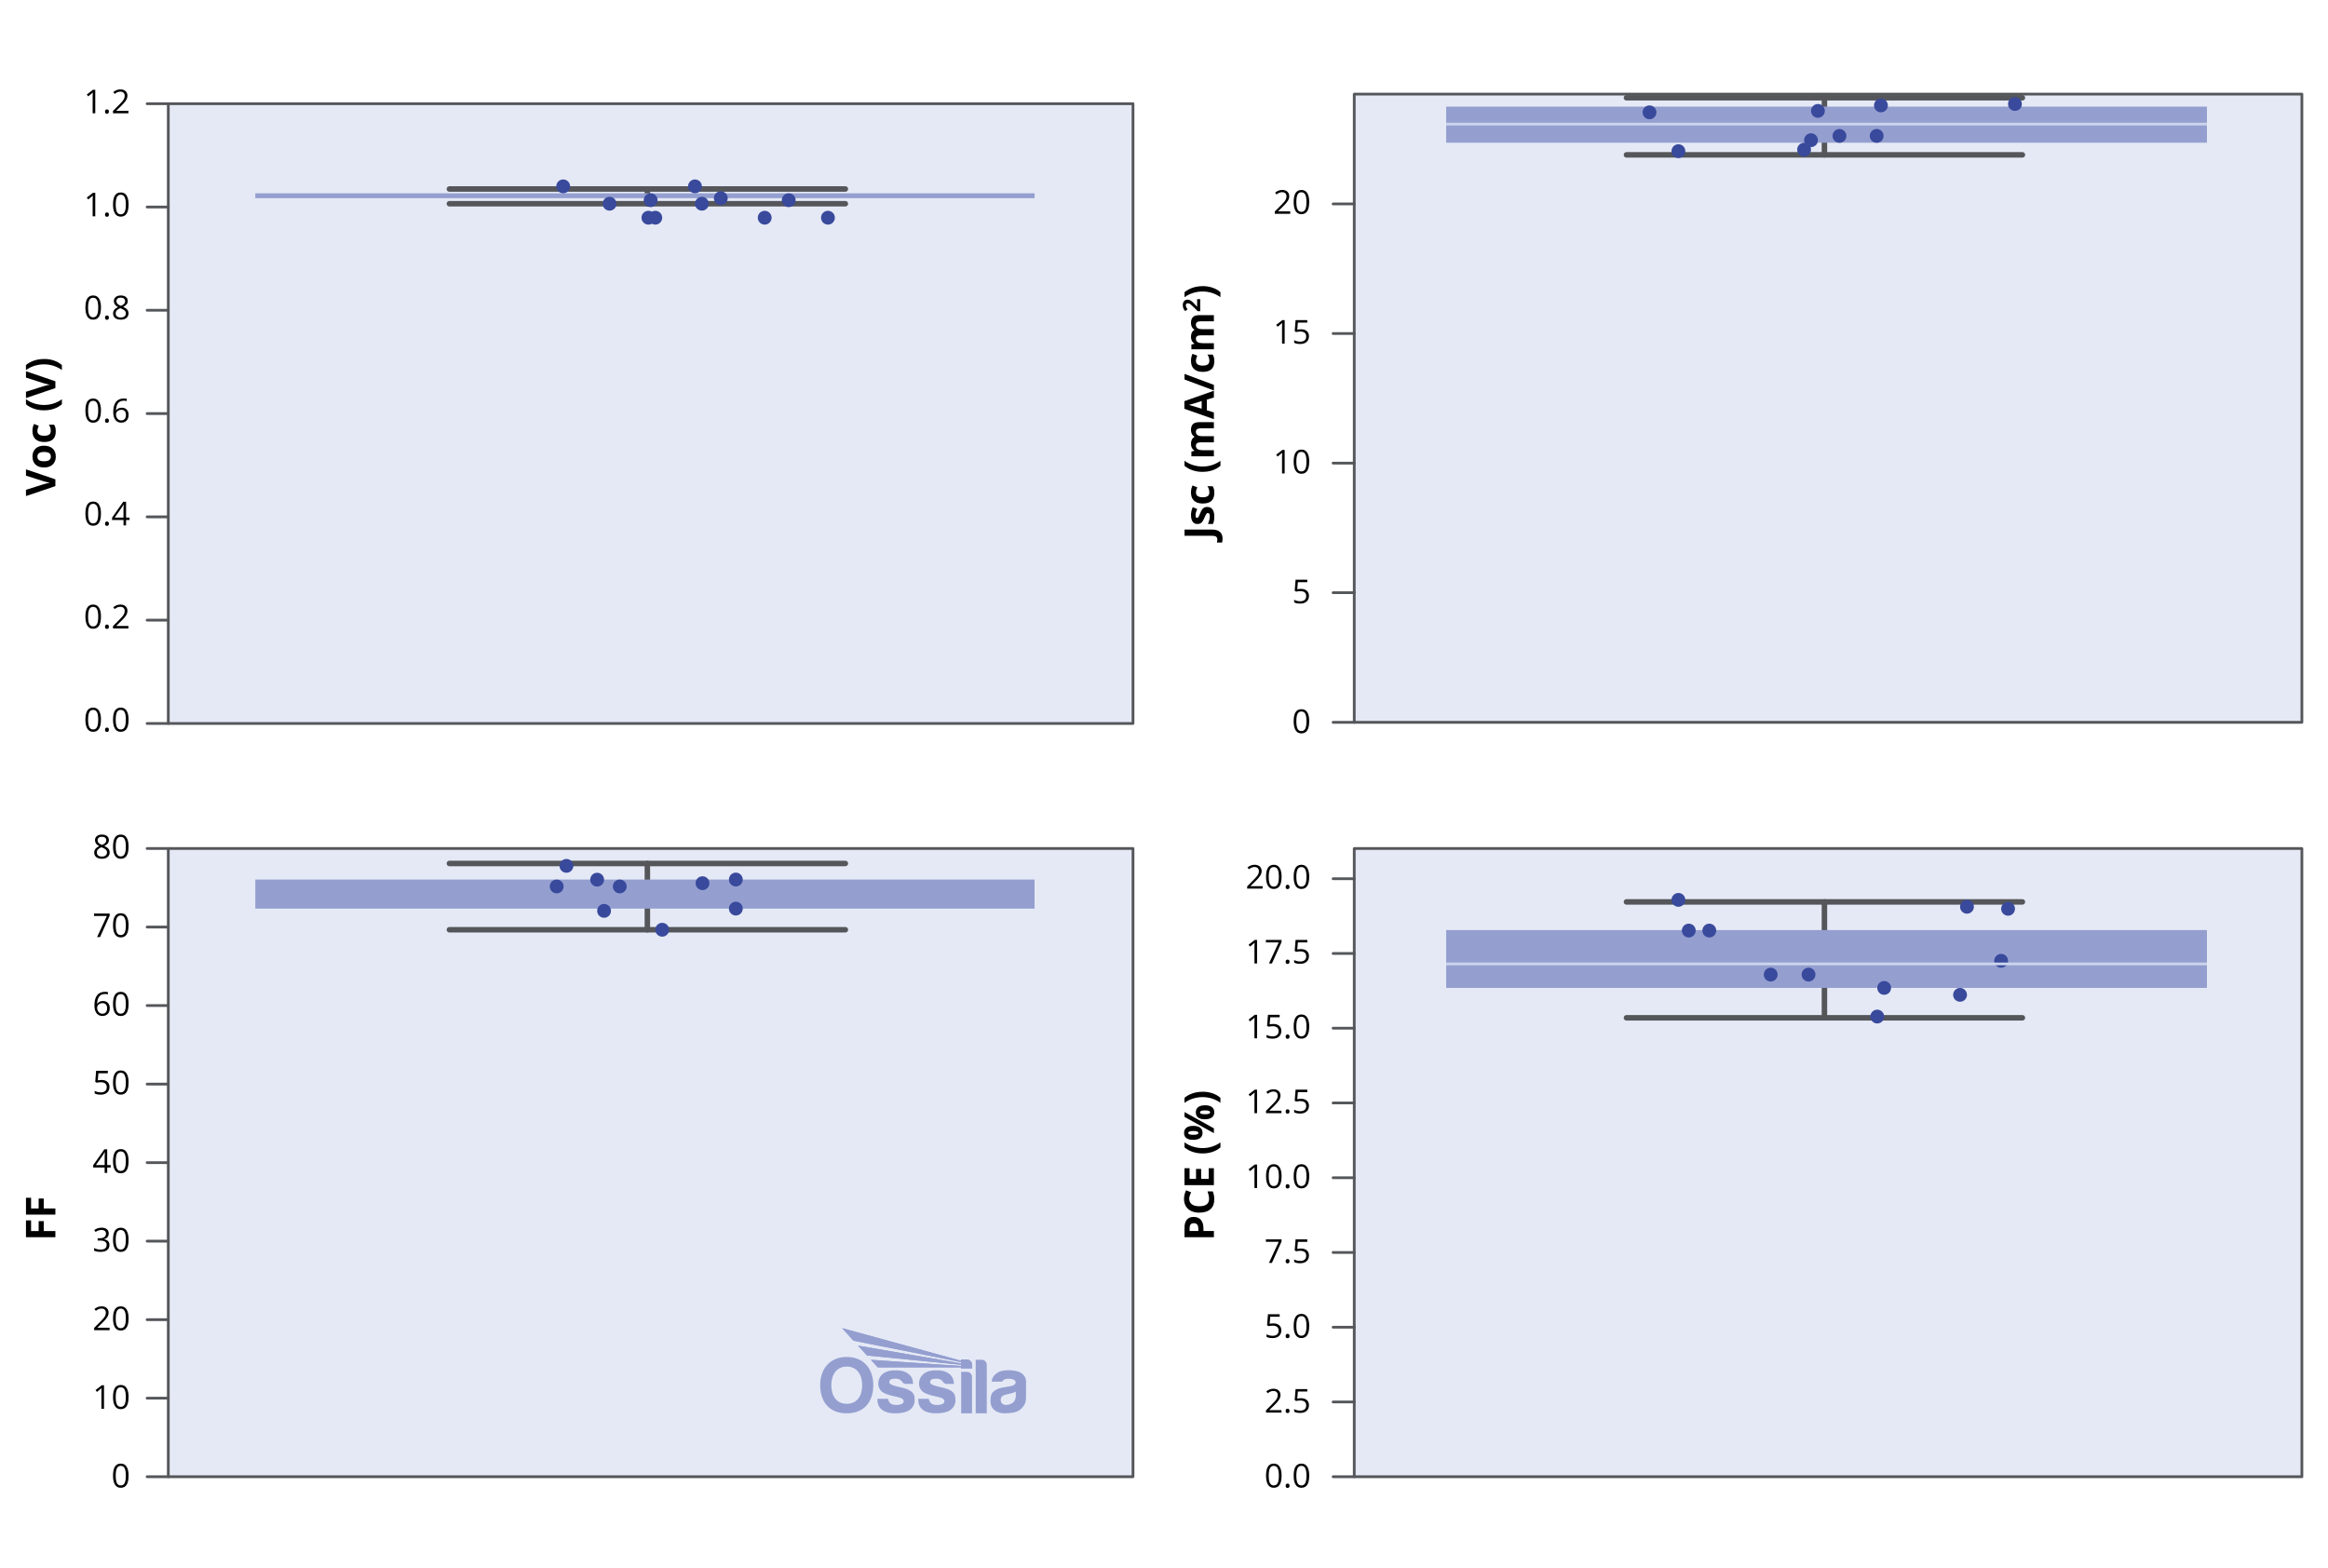 <svg viewBox="0 0 848 571.22" xmlns:xlink="http://www.w3.org/1999/xlink" height="571.22" width="848" xmlns="http://www.w3.org/2000/svg">
  <defs>
    <style>
      .cls-1 {
        fill: #ccd4ec;
        opacity: .5;
      }

      .cls-2 {
        fill: #39499c;
      }

      .cls-3, .cls-4, .cls-5, .cls-6 {
        fill: none;
      }

      .cls-7 {
        clip-path: url(#clippath-1);
      }

      .cls-4 {
        stroke-width: 2px;
      }

      .cls-4, .cls-5 {
        stroke: #54565a;
        stroke-linecap: round;
        stroke-linejoin: round;
      }

      .cls-8 {
        fill: #949fd0;
      }

      .cls-9 {
        clip-path: url(#clippath-3);
      }

      .cls-10 {
        clip-path: url(#clippath-2);
      }

      .cls-6 {
        stroke: #ccd4ec;
        stroke-miterlimit: 10;
      }

      .cls-11 {
        clip-path: url(#clippath);
      }
    </style>
    <clipPath id="clippath">
      <rect height="31.07" width="75" y="483.81" x="298.76" class="cls-3"></rect>
    </clipPath>
    <clipPath id="clippath-1">
      <rect height="31.07" width="75" y="483.81" x="298.76" class="cls-3"></rect>
    </clipPath>
    <clipPath id="clippath-2">
      <path d="M306.73,483.81l4.15,4.59,39.2,7.81v.45l-37.54-6.46,3.27,3.6,34.27,3.38v.44c-10.98-.76-21.86-1.49-32.84-2.25l2.51,2.76c10.14,0,20.19,0,30.33,0v.38h4.03v-1.34c0-1.04-.84-1.89-1.85-1.89h-2.18v.42l-43.34-11.88Z" class="cls-3"></path>
    </clipPath>
    <clipPath id="clippath-3">
      <rect height="31.07" width="75" y="483.81" x="298.76" class="cls-3"></rect>
    </clipPath>
  </defs>
  <g data-name="Layer 2" id="Layer_2">
    <rect height="225.78" width="351.41" y="37.78" x="61.3" class="cls-1"></rect>
    <rect height="228.85" width="351.41" y="309.11" x="61.3" class="cls-1"></rect>
    <rect height="228.85" width="345.19" y="309.11" x="493.3" class="cls-1"></rect>
    <rect height="228.85" width="345.19" y="34.29" x="493.3" class="cls-1"></rect>
    <g>
      <path d="M34.7,41.26h-.95v-6.11c0-.51.02-.99.05-1.44-.08.08-.17.17-.28.26s-.57.47-1.39,1.14l-.52-.67,2.27-1.75h.82v8.57Z"></path>
      <path d="M38.26,40.64c0-.26.06-.46.18-.59s.29-.2.51-.2.4.07.53.2.19.33.19.59-.06.45-.19.59-.3.21-.53.21c-.2,0-.36-.06-.5-.18s-.2-.33-.2-.61Z"></path>
      <path d="M46.78,41.26h-5.63v-.84l2.26-2.27c.69-.7,1.14-1.19,1.36-1.49s.38-.59.49-.87.16-.58.16-.91c0-.46-.14-.82-.42-1.09s-.66-.4-1.15-.4c-.36,0-.69.06-1.01.18s-.67.33-1.06.64l-.52-.66c.79-.66,1.65-.98,2.58-.98.8,0,1.44.21,1.89.62s.69.97.69,1.66c0,.54-.15,1.08-.46,1.61s-.88,1.2-1.71,2.02l-1.88,1.83v.05h4.41v.9Z"></path>
    </g>
    <g>
      <path d="M34.7,78.8h-.95v-6.11c0-.51.02-.99.05-1.44-.08.08-.17.17-.28.26s-.57.47-1.39,1.14l-.52-.67,2.27-1.75h.82v8.57Z"></path>
      <path d="M38.26,78.18c0-.26.06-.46.18-.59s.29-.2.51-.2.4.07.53.2.19.33.19.59-.06.45-.19.59-.3.21-.53.21c-.2,0-.36-.06-.5-.18s-.2-.33-.2-.61Z"></path>
      <path d="M46.83,74.5c0,1.48-.23,2.59-.7,3.32s-1.18,1.1-2.14,1.1-1.62-.37-2.1-1.12-.72-1.84-.72-3.29.23-2.6.7-3.32,1.17-1.08,2.13-1.08,1.64.38,2.12,1.13.72,1.85.72,3.28ZM42.15,74.5c0,1.25.15,2.15.44,2.72s.76.85,1.4.85,1.12-.29,1.41-.86.44-1.48.44-2.71-.15-2.13-.44-2.7-.76-.86-1.41-.86-1.11.28-1.4.85-.44,1.47-.44,2.72Z"></path>
    </g>
    <g>
      <path d="M36.77,112.03c0,1.48-.23,2.59-.7,3.32s-1.18,1.1-2.14,1.1-1.62-.37-2.1-1.12-.72-1.84-.72-3.29.23-2.6.7-3.32,1.17-1.08,2.13-1.08,1.64.38,2.12,1.13.72,1.85.72,3.28ZM32.09,112.03c0,1.25.15,2.15.44,2.72s.76.85,1.4.85,1.12-.29,1.41-.86.44-1.48.44-2.71-.15-2.13-.44-2.7-.76-.86-1.41-.86-1.11.28-1.4.85-.44,1.47-.44,2.72Z"></path>
      <path d="M38.26,115.71c0-.26.06-.46.18-.59s.29-.2.51-.2.4.07.53.2.19.33.19.59-.06.45-.19.59-.3.21-.53.21c-.2,0-.36-.06-.5-.18s-.2-.33-.2-.61Z"></path>
      <path d="M43.99,107.64c.78,0,1.4.18,1.86.54s.69.87.69,1.51c0,.42-.13.81-.39,1.15s-.68.66-1.25.95c.7.33,1.19.68,1.48,1.05s.44.79.44,1.27c0,.71-.25,1.28-.74,1.7s-1.18.64-2.04.64c-.91,0-1.62-.2-2.11-.6s-.74-.97-.74-1.7c0-.98.6-1.74,1.79-2.29-.54-.3-.93-.63-1.16-.99s-.35-.75-.35-1.19c0-.62.23-1.12.69-1.49s1.07-.55,1.84-.55ZM42.14,114.17c0,.47.16.83.49,1.1s.78.39,1.37.39,1.04-.14,1.36-.41.49-.65.49-1.12c0-.38-.15-.72-.46-1.01s-.84-.58-1.59-.86c-.58.25-1,.53-1.27.83s-.39.67-.39,1.09ZM43.98,108.43c-.49,0-.87.12-1.15.35s-.42.55-.42.94c0,.36.12.67.35.93s.66.52,1.28.77c.56-.23.95-.49,1.19-.76s.35-.58.35-.94c0-.39-.14-.71-.42-.94s-.67-.35-1.17-.35Z"></path>
    </g>
    <g>
      <path d="M36.77,149.57c0,1.48-.23,2.59-.7,3.32s-1.18,1.1-2.14,1.1-1.62-.37-2.1-1.12-.72-1.84-.72-3.29.23-2.6.7-3.32,1.17-1.08,2.13-1.08,1.64.38,2.12,1.13.72,1.85.72,3.28ZM32.09,149.57c0,1.25.15,2.15.44,2.72s.76.85,1.4.85,1.12-.29,1.41-.86.44-1.48.44-2.71-.15-2.13-.44-2.7-.76-.86-1.41-.86-1.11.28-1.4.85-.44,1.47-.44,2.72Z"></path>
      <path d="M38.26,153.24c0-.26.06-.46.18-.59s.29-.2.51-.2.4.07.53.2.19.33.19.59-.06.45-.19.59-.3.21-.53.21c-.2,0-.36-.06-.5-.18s-.2-.33-.2-.61Z"></path>
      <path d="M41.25,150.2c0-1.68.33-2.94.98-3.78s1.62-1.25,2.9-1.25c.44,0,.79.04,1.04.11v.84c-.3-.1-.64-.15-1.03-.15-.92,0-1.62.29-2.1.86s-.75,1.47-.8,2.7h.07c.43-.67,1.11-1.01,2.04-1.01.77,0,1.38.23,1.82.7s.67,1.1.67,1.89c0,.89-.24,1.59-.73,2.1s-1.14.76-1.97.76c-.89,0-1.59-.33-2.11-1s-.78-1.59-.78-2.78ZM44.13,153.15c.55,0,.99-.17,1.29-.52s.46-.85.46-1.51c0-.57-.14-1.01-.43-1.34s-.71-.49-1.28-.49c-.35,0-.67.07-.97.22s-.53.34-.7.6-.26.52-.26.79c0,.4.08.78.23,1.12s.38.62.67.83.61.3.98.3Z"></path>
    </g>
    <g>
      <path d="M36.77,187.1c0,1.48-.23,2.59-.7,3.32s-1.18,1.1-2.14,1.1-1.62-.37-2.1-1.12-.72-1.84-.72-3.29.23-2.6.7-3.32,1.17-1.08,2.13-1.08,1.64.38,2.12,1.13.72,1.85.72,3.28ZM32.09,187.1c0,1.25.15,2.15.44,2.72s.76.85,1.4.85,1.12-.29,1.41-.86.44-1.48.44-2.71-.15-2.13-.44-2.7-.76-.86-1.41-.86-1.11.28-1.4.85-.44,1.47-.44,2.72Z"></path>
      <path d="M38.26,190.77c0-.26.06-.46.18-.59s.29-.2.51-.2.4.07.53.2.19.33.19.59-.06.45-.19.59-.3.21-.53.21c-.2,0-.36-.06-.5-.18s-.2-.33-.2-.61Z"></path>
      <path d="M47.19,189.43h-1.27v1.97h-.93v-1.97h-4.17v-.85l4.07-5.79h1.03v5.76h1.27v.88ZM44.98,188.54v-2.85c0-.56.02-1.19.06-1.89h-.05c-.19.38-.36.69-.53.93l-2.68,3.81h3.19Z"></path>
    </g>
    <g>
      <path d="M36.77,224.63c0,1.48-.23,2.59-.7,3.32s-1.18,1.1-2.14,1.1-1.62-.37-2.1-1.12-.72-1.84-.72-3.29.23-2.6.7-3.32,1.17-1.08,2.13-1.08,1.64.38,2.12,1.13.72,1.85.72,3.28ZM32.09,224.63c0,1.25.15,2.15.44,2.72s.76.85,1.4.85,1.12-.29,1.41-.86.44-1.48.44-2.71-.15-2.13-.44-2.7-.76-.86-1.41-.86-1.11.28-1.4.85-.44,1.47-.44,2.72Z"></path>
      <path d="M38.26,228.31c0-.26.06-.46.18-.59s.29-.2.51-.2.4.07.53.2.19.33.19.59-.06.45-.19.59-.3.21-.53.21c-.2,0-.36-.06-.5-.18s-.2-.33-.2-.61Z"></path>
      <path d="M46.78,228.93h-5.63v-.84l2.26-2.27c.69-.7,1.14-1.19,1.36-1.49s.38-.59.49-.87.16-.58.16-.91c0-.46-.14-.82-.42-1.09s-.66-.4-1.15-.4c-.36,0-.69.06-1.01.18s-.67.33-1.06.64l-.52-.66c.79-.66,1.65-.98,2.58-.98.8,0,1.44.21,1.89.62s.69.97.69,1.66c0,.54-.15,1.08-.46,1.61s-.88,1.2-1.71,2.02l-1.88,1.83v.05h4.41v.9Z"></path>
    </g>
    <g>
      <path d="M36.77,262.17c0,1.48-.23,2.59-.7,3.32s-1.18,1.1-2.14,1.1-1.62-.37-2.1-1.12-.72-1.84-.72-3.29.23-2.6.7-3.32,1.17-1.08,2.13-1.08,1.64.38,2.12,1.13.72,1.85.72,3.28ZM32.09,262.17c0,1.25.15,2.15.44,2.72s.76.85,1.4.85,1.12-.29,1.41-.86.44-1.48.44-2.71-.15-2.13-.44-2.7-.76-.86-1.41-.86-1.11.28-1.4.85-.44,1.47-.44,2.72Z"></path>
      <path d="M38.26,265.84c0-.26.06-.46.18-.59s.29-.2.51-.2.4.07.53.2.19.33.19.59-.06.45-.19.59-.3.21-.53.21c-.2,0-.36-.06-.5-.18s-.2-.33-.2-.61Z"></path>
      <path d="M46.83,262.17c0,1.48-.23,2.59-.7,3.32s-1.18,1.1-2.14,1.1-1.62-.37-2.1-1.12-.72-1.84-.72-3.29.23-2.6.7-3.32,1.17-1.08,2.13-1.08,1.64.38,2.12,1.13.72,1.85.72,3.28ZM42.15,262.17c0,1.25.15,2.15.44,2.72s.76.85,1.4.85,1.12-.29,1.41-.86.44-1.48.44-2.71-.15-2.13-.44-2.7-.76-.86-1.41-.86-1.11.28-1.4.85-.44,1.47-.44,2.72Z"></path>
    </g>
    <rect height="225.78" width="351.41" y="37.78" x="61.3" class="cls-5"></rect>
    <line y2="225.92" x2="53.59" y1="225.92" x1="61.3" class="cls-5"></line>
    <line y2="37.78" x2="53.59" y1="37.78" x1="61.3" class="cls-5"></line>
    <line y2="150.66" x2="53.59" y1="150.66" x1="61.3" class="cls-5"></line>
    <line y2="113.03" x2="53.59" y1="113.03" x1="61.3" class="cls-5"></line>
    <line y2="75.41" x2="53.59" y1="75.41" x1="61.3" class="cls-5"></line>
    <line y2="263.55" x2="53.59" y1="263.55" x1="61.3" class="cls-5"></line>
    <line y2="188.29" x2="53.59" y1="188.29" x1="61.3" class="cls-5"></line>
    <g>
      <path d="M9.46,173.27v-2.29l10.71,3.64v2.47l-10.71,3.63v-2.29l6.37-2.01c.38-.11.81-.23,1.31-.35.5-.12.85-.19,1.04-.22-.45-.05-1.24-.24-2.36-.55l-6.37-2.03Z"></path>
      <path d="M16.06,162.37c1.33,0,2.38.35,3.13,1.05s1.13,1.68,1.13,2.94c0,.79-.17,1.48-.52,2.08-.34.6-.84,1.06-1.48,1.38s-1.4.48-2.26.48c-1.34,0-2.38-.35-3.12-1.05-.74-.7-1.11-1.68-1.11-2.95,0-.79.17-1.48.51-2.08.34-.6.83-1.06,1.47-1.38s1.39-.48,2.25-.48ZM16.06,168.03c.81,0,1.42-.13,1.84-.4s.62-.7.62-1.3-.21-1.02-.62-1.29c-.41-.26-1.03-.39-1.84-.39s-1.42.13-1.82.4-.61.7-.61,1.3.2,1.03.6,1.29c.4.26,1.01.4,1.83.4Z"></path>
      <path d="M20.31,157.2c0,2.55-1.4,3.82-4.2,3.82-1.39,0-2.45-.35-3.19-1.04-.73-.69-1.1-1.69-1.1-2.98,0-.95.19-1.8.56-2.55l1.73.66c-.14.35-.26.68-.35.98-.09.3-.14.61-.14.91,0,1.16.83,1.74,2.48,1.74s2.4-.58,2.4-1.74c0-.43-.06-.83-.17-1.19-.11-.37-.29-.73-.54-1.1h1.91c.23.36.39.73.48,1.09.09.37.13.83.13,1.4Z"></path>
      <path d="M16.06,149.48c-1.29,0-2.5-.19-3.63-.57-1.13-.38-2.12-.92-2.97-1.64v-1.83c.94.69,1.98,1.21,3.11,1.56s2.29.53,3.48.53,2.35-.18,3.47-.54c1.12-.36,2.12-.87,3.03-1.54v1.82c-.83.72-1.8,1.26-2.91,1.64s-2.3.56-3.57.56Z"></path>
      <path d="M9.46,137.54v-2.29l10.71,3.64v2.48l-10.71,3.63v-2.29l6.37-2.01c.38-.11.81-.23,1.31-.35.5-.12.85-.2,1.04-.22-.45-.05-1.24-.24-2.36-.55l-6.37-2.03Z"></path>
      <path d="M16.06,130.77c1.28,0,2.48.19,3.59.57,1.11.38,2.07.92,2.89,1.64v1.82c-.9-.66-1.91-1.17-3.02-1.53-1.12-.36-2.27-.54-3.48-.54s-2.35.18-3.48.53-2.16.87-3.11,1.56v-1.83c.85-.72,1.85-1.26,2.98-1.64,1.13-.38,2.34-.56,3.62-.56Z"></path>
    </g>
    <g>
      <path d="M37.12,304.03c.78,0,1.4.18,1.86.54s.69.87.69,1.51c0,.42-.13.81-.39,1.15s-.68.66-1.25.95c.7.33,1.19.68,1.48,1.05s.44.79.44,1.27c0,.71-.25,1.28-.74,1.7s-1.18.64-2.04.64c-.91,0-1.62-.2-2.11-.6s-.74-.97-.74-1.7c0-.98.6-1.74,1.79-2.29-.54-.3-.93-.63-1.16-.99s-.35-.75-.35-1.19c0-.62.23-1.12.69-1.49s1.07-.55,1.84-.55ZM35.27,310.55c0,.47.16.83.49,1.1s.78.39,1.37.39,1.04-.14,1.36-.41.49-.65.49-1.12c0-.38-.15-.72-.46-1.01s-.84-.58-1.59-.86c-.58.25-1,.53-1.27.83s-.39.67-.39,1.09ZM37.11,304.82c-.49,0-.87.12-1.15.35s-.42.55-.42.94c0,.36.12.67.35.93s.66.52,1.28.77c.56-.23.95-.49,1.19-.76s.35-.58.35-.94c0-.39-.14-.71-.42-.94s-.67-.35-1.17-.35Z"></path>
      <path d="M46.83,308.42c0,1.48-.23,2.59-.7,3.32s-1.18,1.1-2.14,1.1-1.62-.37-2.1-1.12-.72-1.84-.72-3.29.23-2.6.7-3.32,1.17-1.08,2.13-1.08,1.64.38,2.12,1.13.72,1.85.72,3.28ZM42.15,308.42c0,1.25.15,2.15.44,2.72s.76.85,1.4.85,1.12-.29,1.41-.86.44-1.48.44-2.71-.15-2.13-.44-2.7-.76-.86-1.41-.86-1.11.28-1.4.85-.44,1.47-.44,2.72Z"></path>
    </g>
    <g>
      <path d="M35.37,341.36l3.55-7.67h-4.67v-.9h5.7v.78l-3.5,7.79h-1.08Z"></path>
      <path d="M46.83,337.07c0,1.48-.23,2.59-.7,3.32s-1.18,1.1-2.14,1.1-1.62-.37-2.1-1.12-.72-1.84-.72-3.29.23-2.6.7-3.32,1.17-1.08,2.13-1.08,1.64.38,2.12,1.13.72,1.85.72,3.28ZM42.15,337.07c0,1.25.15,2.15.44,2.72s.76.85,1.4.85,1.12-.29,1.41-.86.44-1.48.44-2.71-.15-2.13-.44-2.7-.76-.86-1.41-.86-1.11.28-1.4.85-.44,1.47-.44,2.72Z"></path>
    </g>
    <g>
      <path d="M34.39,366.34c0-1.68.33-2.94.98-3.78s1.62-1.25,2.9-1.25c.44,0,.79.04,1.04.11v.84c-.3-.1-.64-.15-1.03-.15-.92,0-1.62.29-2.1.86s-.75,1.47-.8,2.7h.07c.43-.67,1.11-1.01,2.04-1.01.77,0,1.38.23,1.82.7s.67,1.1.67,1.89c0,.89-.24,1.59-.73,2.1s-1.14.76-1.97.76c-.89,0-1.59-.33-2.11-1s-.78-1.59-.78-2.78ZM37.27,369.3c.55,0,.99-.17,1.29-.52s.46-.85.46-1.51c0-.57-.14-1.01-.43-1.34s-.71-.49-1.28-.49c-.35,0-.67.07-.97.22s-.53.34-.7.6-.26.52-.26.79c0,.4.08.78.23,1.12s.38.62.67.83.61.3.98.3Z"></path>
      <path d="M46.83,365.71c0,1.48-.23,2.59-.7,3.32s-1.18,1.1-2.14,1.1-1.62-.37-2.1-1.12-.72-1.84-.72-3.29.23-2.6.7-3.32,1.17-1.08,2.13-1.08,1.64.38,2.12,1.13.72,1.85.72,3.28ZM42.15,365.71c0,1.25.15,2.15.44,2.72s.76.85,1.4.85,1.12-.29,1.41-.86.44-1.48.44-2.71-.15-2.13-.44-2.7-.76-.86-1.41-.86-1.11.28-1.4.85-.44,1.47-.44,2.72Z"></path>
    </g>
    <g>
      <path d="M36.97,393.42c.9,0,1.61.22,2.13.67s.78,1.06.78,1.84c0,.89-.28,1.58-.85,2.09s-1.34.76-2.33.76-1.7-.15-2.21-.46v-.94c.27.18.61.31,1.02.41s.81.15,1.2.15c.69,0,1.22-.16,1.6-.49s.57-.79.57-1.41c0-1.2-.73-1.79-2.2-1.79-.37,0-.87.06-1.49.17l-.5-.32.32-4.01h4.26v.9h-3.43l-.22,2.57c.45-.09.9-.13,1.34-.13Z"></path>
      <path d="M46.83,394.35c0,1.48-.23,2.59-.7,3.32s-1.18,1.1-2.14,1.1-1.62-.37-2.1-1.12-.72-1.84-.72-3.29.23-2.6.7-3.32,1.17-1.08,2.13-1.08,1.64.38,2.12,1.13.72,1.85.72,3.28ZM42.15,394.35c0,1.25.15,2.15.44,2.72s.76.85,1.4.85,1.12-.29,1.41-.86.44-1.48.44-2.71-.15-2.13-.44-2.7-.76-.86-1.41-.86-1.11.28-1.4.85-.44,1.47-.44,2.72Z"></path>
    </g>
    <g>
      <path d="M39.92,484.58h-5.63v-.84l2.26-2.27c.69-.7,1.14-1.19,1.36-1.49s.38-.59.49-.87.16-.58.16-.91c0-.46-.14-.82-.42-1.09s-.66-.4-1.15-.4c-.36,0-.69.06-1.01.18s-.67.33-1.06.64l-.52-.66c.79-.66,1.65-.98,2.58-.98.8,0,1.44.21,1.89.62s.69.97.69,1.66c0,.54-.15,1.08-.46,1.61s-.88,1.2-1.71,2.02l-1.88,1.83v.05h4.41v.9Z"></path>
      <path d="M46.83,480.28c0,1.48-.23,2.59-.7,3.32s-1.18,1.1-2.14,1.1-1.62-.37-2.1-1.12-.72-1.84-.72-3.29.23-2.6.7-3.32,1.17-1.08,2.13-1.08,1.64.38,2.12,1.13.72,1.85.72,3.28ZM42.15,480.28c0,1.25.15,2.15.44,2.72s.76.85,1.4.85,1.12-.29,1.41-.86.44-1.48.44-2.71-.15-2.13-.44-2.7-.76-.86-1.41-.86-1.11.28-1.4.85-.44,1.47-.44,2.72Z"></path>
    </g>
    <g>
      <path d="M37.89,513.22h-.95v-6.11c0-.51.02-.99.05-1.44-.08.08-.17.17-.28.26s-.57.47-1.39,1.14l-.52-.67,2.27-1.75h.82v8.57Z"></path>
      <path d="M46.83,508.93c0,1.48-.23,2.59-.7,3.32s-1.18,1.1-2.14,1.1-1.62-.37-2.1-1.12-.72-1.84-.72-3.29.23-2.6.7-3.32,1.17-1.08,2.13-1.08,1.64.38,2.12,1.13.72,1.85.72,3.28ZM42.15,508.93c0,1.25.15,2.15.44,2.72s.76.85,1.4.85,1.12-.29,1.41-.86.44-1.48.44-2.71-.15-2.13-.44-2.7-.76-.86-1.41-.86-1.11.28-1.4.85-.44,1.47-.44,2.72Z"></path>
    </g>
    <path d="M46.83,537.57c0,1.48-.23,2.59-.7,3.32s-1.18,1.1-2.14,1.1-1.62-.37-2.1-1.12-.72-1.84-.72-3.29.23-2.6.7-3.32,1.17-1.08,2.13-1.08,1.64.38,2.12,1.13.72,1.85.72,3.28ZM42.15,537.57c0,1.25.15,2.15.44,2.72s.76.85,1.4.85,1.12-.29,1.41-.86.44-1.48.44-2.71-.15-2.13-.44-2.7-.76-.86-1.41-.86-1.11.28-1.4.85-.44,1.47-.44,2.72Z"></path>
    <rect height="228.85" width="351.41" y="309.11" x="61.3" class="cls-5"></rect>
    <line y2="480.75" x2="53.59" y1="480.75" x1="61.3" class="cls-5"></line>
    <line y2="309.11" x2="53.59" y1="309.11" x1="61.3" class="cls-5"></line>
    <line y2="394.93" x2="53.59" y1="394.93" x1="61.3" class="cls-5"></line>
    <line y2="366.32" x2="53.59" y1="366.32" x1="61.3" class="cls-5"></line>
    <line y2="337.72" x2="53.59" y1="337.72" x1="61.3" class="cls-5"></line>
    <line y2="537.96" x2="53.59" y1="537.96" x1="61.3" class="cls-5"></line>
    <line y2="423.54" x2="53.59" y1="423.54" x1="61.3" class="cls-5"></line>
    <g>
      <path d="M20.17,448.48v2.23h-10.71v-6.14h1.86v3.9h2.76v-3.63h1.85v3.63h4.23Z"></path>
      <path d="M20.17,440.25v2.23h-10.71v-6.14h1.86v3.9h2.76v-3.63h1.85v3.63h4.23Z"></path>
    </g>
    <g>
      <path d="M40.32,425.32h-1.27v1.97h-.93v-1.97h-4.17v-.85l4.07-5.79h1.03v5.76h1.27v.88ZM38.12,424.44v-2.85c0-.56.02-1.19.06-1.89h-.05c-.19.38-.36.69-.53.93l-2.68,3.81h3.19Z"></path>
      <path d="M46.83,423c0,1.48-.23,2.59-.7,3.32s-1.18,1.1-2.14,1.1-1.62-.37-2.1-1.12-.72-1.85-.72-3.29.23-2.6.7-3.32,1.17-1.08,2.13-1.08,1.64.38,2.12,1.13.72,1.85.72,3.28ZM42.15,423c0,1.25.15,2.15.44,2.72s.76.85,1.4.85,1.12-.29,1.41-.86.44-1.48.44-2.71-.15-2.13-.44-2.7-.76-.86-1.41-.86-1.11.28-1.4.85-.44,1.47-.44,2.71Z"></path>
    </g>
    <g>
      <path d="M39.6,449.38c0,.55-.15.99-.46,1.34s-.74.58-1.3.7v.05c.69.09,1.2.3,1.53.66s.5.81.5,1.38c0,.82-.28,1.44-.85,1.88s-1.37.66-2.41.66c-.45,0-.87-.03-1.25-.1s-.74-.19-1.1-.36v-.93c.37.18.77.32,1.19.42s.82.14,1.19.14c1.48,0,2.22-.58,2.22-1.74,0-1.04-.82-1.56-2.45-1.56h-.84v-.84h.86c.67,0,1.2-.15,1.59-.44s.59-.7.59-1.23c0-.42-.14-.75-.43-.98s-.68-.36-1.17-.36c-.38,0-.73.05-1.06.15s-.71.29-1.14.56l-.49-.66c.35-.28.76-.5,1.22-.65s.94-.24,1.45-.24c.83,0,1.48.19,1.94.57s.69.9.69,1.57Z"></path>
      <path d="M46.83,451.64c0,1.48-.23,2.59-.7,3.32s-1.18,1.1-2.14,1.1-1.62-.37-2.1-1.12-.72-1.84-.72-3.29.23-2.6.7-3.32,1.17-1.08,2.13-1.08,1.64.38,2.12,1.13.72,1.85.72,3.28ZM42.15,451.64c0,1.25.15,2.15.44,2.72s.76.85,1.4.85,1.12-.29,1.41-.86.44-1.48.44-2.71-.15-2.13-.44-2.7-.76-.86-1.41-.86-1.11.28-1.4.85-.44,1.47-.44,2.72Z"></path>
    </g>
    <line y2="509.35" x2="53.59" y1="509.35" x1="61.3" class="cls-5"></line>
    <line y2="452.14" x2="53.59" y1="452.14" x1="61.3" class="cls-5"></line>
    <g>
      <path d="M459.93,323.72h-5.63v-.84l2.26-2.27c.69-.7,1.14-1.19,1.36-1.49s.38-.59.49-.87.16-.58.16-.91c0-.46-.14-.82-.42-1.09s-.66-.4-1.15-.4c-.36,0-.69.06-1.01.18s-.67.33-1.06.64l-.52-.66c.79-.66,1.65-.98,2.58-.98.8,0,1.44.21,1.89.62s.69.97.69,1.66c0,.54-.15,1.08-.46,1.61s-.88,1.2-1.71,2.02l-1.88,1.83v.05h4.41v.9Z"></path>
      <path d="M466.83,319.42c0,1.48-.23,2.59-.7,3.32s-1.18,1.1-2.14,1.1-1.62-.37-2.1-1.12-.72-1.84-.72-3.29.23-2.6.7-3.32,1.17-1.08,2.13-1.08,1.64.38,2.12,1.13.72,1.85.72,3.28ZM462.15,319.42c0,1.25.15,2.15.44,2.72s.76.85,1.4.85,1.12-.29,1.41-.86.44-1.48.44-2.71-.15-2.13-.44-2.7-.76-.86-1.41-.86-1.11.28-1.4.85-.44,1.47-.44,2.72Z"></path>
      <path d="M468.32,323.1c0-.26.06-.46.18-.59s.29-.2.51-.2.4.07.53.2.19.33.19.59-.06.45-.19.59-.3.21-.53.21c-.2,0-.36-.06-.5-.18s-.2-.33-.2-.61Z"></path>
      <path d="M476.89,319.42c0,1.48-.23,2.59-.7,3.32s-1.18,1.1-2.14,1.1-1.62-.37-2.1-1.12-.72-1.84-.72-3.29.23-2.6.7-3.32,1.17-1.08,2.13-1.08,1.64.38,2.12,1.13.72,1.85.72,3.28ZM472.21,319.42c0,1.25.15,2.15.44,2.72s.76.85,1.4.85,1.12-.29,1.41-.86.44-1.48.44-2.71-.15-2.13-.44-2.7-.76-.86-1.41-.86-1.11.28-1.4.85-.44,1.47-.44,2.72Z"></path>
    </g>
    <g>
      <path d="M457.9,350.98h-.95v-6.11c0-.51.02-.99.05-1.44-.08.08-.17.17-.28.26s-.57.47-1.39,1.14l-.52-.67,2.27-1.75h.82v8.57Z"></path>
      <path d="M462.24,350.98l3.55-7.67h-4.67v-.9h5.7v.78l-3.5,7.79h-1.08Z"></path>
      <path d="M468.32,350.36c0-.26.06-.46.18-.59s.29-.2.51-.2.4.07.53.2.19.33.19.59-.06.45-.19.59-.3.21-.53.21c-.2,0-.36-.06-.5-.18s-.2-.33-.2-.61Z"></path>
      <path d="M473.89,345.75c.9,0,1.61.22,2.13.67s.78,1.06.78,1.84c0,.89-.28,1.58-.85,2.09s-1.34.76-2.33.76-1.7-.15-2.21-.46v-.94c.27.18.61.31,1.02.41s.81.15,1.2.15c.69,0,1.22-.16,1.6-.49s.57-.79.57-1.41c0-1.2-.73-1.79-2.2-1.79-.37,0-.87.06-1.49.17l-.5-.32.32-4.01h4.26v.9h-3.43l-.22,2.57c.45-.09.9-.13,1.34-.13Z"></path>
    </g>
    <g>
      <path d="M457.9,378.25h-.95v-6.11c0-.51.02-.99.05-1.44-.08.08-.17.17-.28.26s-.57.47-1.39,1.14l-.52-.67,2.27-1.75h.82v8.57Z"></path>
      <path d="M463.83,373.02c.9,0,1.61.22,2.13.67s.78,1.06.78,1.84c0,.89-.28,1.58-.85,2.09s-1.34.76-2.33.76-1.7-.15-2.21-.46v-.94c.27.18.61.31,1.02.41s.81.15,1.2.15c.69,0,1.22-.16,1.6-.49s.57-.79.57-1.41c0-1.2-.73-1.79-2.2-1.79-.37,0-.87.06-1.49.17l-.5-.32.32-4.01h4.26v.9h-3.43l-.22,2.57c.45-.09.9-.13,1.34-.13Z"></path>
      <path d="M468.32,377.63c0-.26.06-.46.18-.59s.29-.2.51-.2.4.07.53.2.19.33.19.59-.06.45-.19.59-.3.21-.53.21c-.2,0-.36-.06-.5-.18s-.2-.33-.2-.61Z"></path>
      <path d="M476.89,373.96c0,1.48-.23,2.59-.7,3.32s-1.18,1.1-2.14,1.1-1.62-.37-2.1-1.12-.72-1.84-.72-3.29.23-2.6.7-3.32,1.17-1.08,2.13-1.08,1.64.38,2.12,1.13.72,1.85.72,3.28ZM472.21,373.96c0,1.25.15,2.15.44,2.72s.76.85,1.4.85,1.12-.29,1.41-.86.44-1.48.44-2.71-.15-2.13-.44-2.7-.76-.86-1.41-.86-1.11.28-1.4.85-.44,1.47-.44,2.72Z"></path>
    </g>
    <g>
      <path d="M457.9,405.52h-.95v-6.11c0-.51.02-.99.05-1.44-.08.08-.17.17-.28.26s-.57.47-1.39,1.14l-.52-.67,2.27-1.75h.82v8.57Z"></path>
      <path d="M466.79,405.52h-5.63v-.84l2.26-2.27c.69-.7,1.14-1.19,1.36-1.49s.38-.59.49-.87.16-.58.16-.91c0-.46-.14-.82-.42-1.09s-.66-.4-1.15-.4c-.36,0-.69.06-1.01.18s-.67.33-1.06.64l-.52-.66c.79-.66,1.65-.98,2.58-.98.8,0,1.44.21,1.89.62s.69.97.69,1.66c0,.54-.15,1.08-.46,1.61s-.88,1.2-1.71,2.02l-1.88,1.83v.05h4.41v.9Z"></path>
      <path d="M468.32,404.9c0-.26.06-.46.18-.59s.29-.2.51-.2.4.07.53.2.19.33.19.59-.06.45-.19.59-.3.21-.53.21c-.2,0-.36-.06-.5-.18s-.2-.33-.2-.61Z"></path>
      <path d="M473.89,400.29c.9,0,1.61.22,2.13.67s.78,1.06.78,1.84c0,.89-.28,1.58-.85,2.09s-1.34.76-2.33.76-1.7-.15-2.21-.46v-.94c.27.18.61.31,1.02.41s.81.15,1.2.15c.69,0,1.22-.16,1.6-.49s.57-.79.57-1.41c0-1.2-.73-1.79-2.2-1.79-.37,0-.87.06-1.49.17l-.5-.32.32-4.01h4.26v.9h-3.43l-.22,2.57c.45-.09.9-.13,1.34-.13Z"></path>
    </g>
    <g>
      <path d="M463.83,482.1c.9,0,1.61.22,2.13.67s.78,1.06.78,1.84c0,.89-.28,1.58-.85,2.09s-1.34.76-2.33.76-1.7-.15-2.21-.46v-.94c.27.18.61.31,1.02.41s.81.15,1.2.15c.69,0,1.22-.16,1.6-.49s.57-.79.57-1.41c0-1.2-.73-1.79-2.2-1.79-.37,0-.87.06-1.49.17l-.5-.32.32-4.01h4.26v.9h-3.43l-.22,2.57c.45-.09.9-.13,1.34-.13Z"></path>
      <path d="M468.32,486.71c0-.26.06-.46.18-.6s.29-.2.51-.2.4.07.53.2.19.33.19.6-.06.45-.19.59-.3.21-.53.21c-.2,0-.36-.06-.5-.19s-.2-.32-.2-.61Z"></path>
      <path d="M476.89,483.03c0,1.48-.23,2.59-.7,3.32s-1.18,1.1-2.14,1.1-1.62-.38-2.1-1.12-.72-1.84-.72-3.29.23-2.6.7-3.32,1.17-1.08,2.13-1.08,1.64.38,2.12,1.13.72,1.85.72,3.28ZM472.21,483.03c0,1.25.15,2.15.44,2.72s.76.85,1.4.85,1.12-.29,1.41-.87.44-1.48.44-2.71-.15-2.13-.44-2.71-.76-.86-1.41-.86-1.11.28-1.4.85-.44,1.47-.44,2.72Z"></path>
    </g>
    <g>
      <path d="M466.79,514.6h-5.63v-.84l2.26-2.27c.69-.7,1.14-1.19,1.36-1.49s.38-.59.49-.87.16-.58.16-.91c0-.46-.14-.82-.42-1.09s-.66-.4-1.15-.4c-.36,0-.69.06-1.01.18s-.67.33-1.06.64l-.52-.66c.79-.66,1.65-.98,2.58-.98.8,0,1.44.21,1.89.62s.69.96.69,1.66c0,.54-.15,1.08-.46,1.61s-.88,1.2-1.71,2.02l-1.88,1.83v.05h4.41v.9Z"></path>
      <path d="M468.32,513.98c0-.26.06-.46.18-.59s.29-.2.51-.2.4.07.53.2.19.33.19.59-.06.45-.19.59-.3.21-.53.21c-.2,0-.36-.06-.5-.18s-.2-.33-.2-.61Z"></path>
      <path d="M473.89,509.36c.9,0,1.61.22,2.13.67s.78,1.06.78,1.84c0,.89-.28,1.58-.85,2.09s-1.34.76-2.33.76-1.7-.15-2.21-.46v-.94c.27.18.61.31,1.02.41s.81.15,1.2.15c.69,0,1.22-.16,1.6-.49s.57-.79.57-1.41c0-1.2-.73-1.79-2.2-1.79-.37,0-.87.06-1.49.17l-.5-.32.32-4.01h4.26v.9h-3.43l-.22,2.57c.45-.09.9-.13,1.34-.13Z"></path>
    </g>
    <g>
      <path d="M466.83,537.57c0,1.48-.23,2.59-.7,3.32s-1.18,1.1-2.14,1.1-1.62-.37-2.1-1.12-.72-1.84-.72-3.29.23-2.6.7-3.32,1.17-1.08,2.13-1.08,1.64.38,2.12,1.13.72,1.85.72,3.28ZM462.15,537.57c0,1.25.15,2.15.44,2.72s.76.85,1.4.85,1.12-.29,1.41-.86.44-1.48.44-2.71-.15-2.13-.44-2.7-.76-.86-1.41-.86-1.11.28-1.4.85-.44,1.47-.44,2.72Z"></path>
      <path d="M468.32,541.25c0-.26.06-.46.18-.59s.29-.2.51-.2.4.07.53.2.19.33.19.59-.06.45-.19.59-.3.21-.53.21c-.2,0-.36-.06-.5-.18s-.2-.33-.2-.61Z"></path>
      <path d="M476.89,537.57c0,1.48-.23,2.59-.7,3.32s-1.18,1.1-2.14,1.1-1.62-.37-2.1-1.12-.72-1.84-.72-3.29.23-2.6.7-3.32,1.17-1.08,2.13-1.08,1.64.38,2.12,1.13.72,1.85.72,3.28ZM472.21,537.57c0,1.25.15,2.15.44,2.72s.76.85,1.4.85,1.12-.29,1.41-.86.44-1.48.44-2.71-.15-2.13-.44-2.7-.76-.86-1.41-.86-1.11.28-1.4.85-.44,1.47-.44,2.72Z"></path>
    </g>
    <rect height="228.85" width="345.19" y="309.11" x="493.3" class="cls-5"></rect>
    <line y2="483.5" x2="485.6" y1="483.5" x1="493.3" class="cls-5"></line>
    <line y2="320.11" x2="485.6" y1="320.11" x1="493.3" class="cls-5"></line>
    <line y2="401.8" x2="485.6" y1="401.8" x1="493.3" class="cls-5"></line>
    <line y2="374.57" x2="485.6" y1="374.57" x1="493.3" class="cls-5"></line>
    <line y2="347.34" x2="485.6" y1="347.34" x1="493.3" class="cls-5"></line>
    <line y2="537.96" x2="485.6" y1="537.96" x1="493.3" class="cls-5"></line>
    <line y2="429.04" x2="485.6" y1="429.04" x1="493.3" class="cls-5"></line>
    <g>
      <path d="M434.81,443.32c1.15,0,2.03.36,2.64,1.08s.92,1.74.92,3.07v.97h3.81v2.27h-10.71v-3.42c0-1.3.28-2.29.84-2.96.56-.68,1.39-1.01,2.5-1.01ZM436.51,448.44v-.75c0-.7-.14-1.22-.41-1.57-.28-.35-.68-.52-1.21-.52s-.92.15-1.18.44c-.25.29-.38.75-.38,1.37v1.03h3.18Z"></path>
      <path d="M433.2,436.75c0,.85.32,1.52.96,1.98.64.47,1.54.7,2.68.7,2.39,0,3.58-.9,3.58-2.69,0-.75-.19-1.66-.56-2.73h1.9c.37.88.55,1.86.55,2.95,0,1.56-.47,2.75-1.42,3.57-.95.82-2.3,1.24-4.07,1.24-1.11,0-2.09-.2-2.93-.61-.84-.4-1.48-.99-1.93-1.75-.45-.76-.67-1.65-.67-2.67s.25-2.08.75-3.13l1.85.73c-.19.4-.36.8-.5,1.21-.14.4-.21.8-.21,1.19Z"></path>
      <path d="M442.17,425.57v6.17h-10.71v-6.17h1.86v3.9h2.35v-3.63h1.86v3.63h2.76v-3.9h1.88Z"></path>
      <path d="M438.07,420.19c-1.29,0-2.5-.19-3.63-.57-1.13-.38-2.12-.92-2.97-1.64v-1.83c.94.69,1.98,1.21,3.11,1.56s2.29.53,3.48.53,2.35-.18,3.47-.54c1.12-.36,2.12-.87,3.03-1.53v1.82c-.83.72-1.8,1.26-2.91,1.64s-2.3.56-3.57.56Z"></path>
      <path d="M434.66,410.15c1.12,0,1.97.22,2.53.65.56.43.85,1.07.85,1.91s-.29,1.43-.87,1.87c-.58.44-1.42.66-2.51.66-2.23,0-3.35-.84-3.35-2.53,0-.82.29-1.46.87-1.9.58-.44,1.41-.66,2.48-.66ZM431.47,405.11l10.71,5.94v1.76l-10.71-5.94v-1.76ZM434.67,413.4c.62,0,1.08-.05,1.39-.16.31-.11.46-.29.46-.53,0-.47-.62-.7-1.85-.7s-1.83.23-1.83.7c0,.24.15.42.45.53.3.11.76.16,1.38.16ZM438.94,402.65c1.12,0,1.96.22,2.52.65.56.43.85,1.07.85,1.91s-.29,1.43-.87,1.87c-.58.44-1.41.66-2.5.66-2.23,0-3.35-.84-3.35-2.53,0-.82.29-1.46.87-1.9.58-.44,1.41-.66,2.48-.66ZM438.95,405.9c.62,0,1.08-.05,1.39-.16.31-.11.46-.29.46-.53,0-.47-.62-.7-1.85-.7s-1.83.23-1.83.7c0,.24.15.42.45.53.3.11.76.16,1.38.16Z"></path>
      <path d="M438.07,397.71c1.28,0,2.48.19,3.59.57,1.11.38,2.07.92,2.89,1.64v1.82c-.9-.66-1.91-1.17-3.02-1.53s-2.27-.54-3.48-.54-2.35.18-3.48.53-2.16.87-3.11,1.56v-1.83c.85-.72,1.85-1.26,2.98-1.64,1.13-.38,2.34-.56,3.62-.56Z"></path>
    </g>
    <g>
      <path d="M457.9,432.79h-.95v-6.11c0-.51.02-.99.05-1.44-.08.08-.17.17-.28.26s-.57.47-1.39,1.14l-.52-.67,2.27-1.75h.82v8.57Z"></path>
      <path d="M466.83,428.5c0,1.48-.23,2.59-.7,3.32s-1.18,1.1-2.14,1.1-1.62-.37-2.1-1.12-.72-1.85-.72-3.29.23-2.6.7-3.32,1.17-1.08,2.13-1.08,1.64.38,2.12,1.13.72,1.85.72,3.28ZM462.15,428.5c0,1.25.15,2.15.44,2.72s.76.85,1.4.85,1.12-.29,1.41-.86.44-1.48.44-2.71-.15-2.13-.44-2.7-.76-.86-1.41-.86-1.11.28-1.4.85-.44,1.47-.44,2.71Z"></path>
      <path d="M468.32,432.17c0-.26.06-.46.18-.59s.29-.2.51-.2.4.07.53.2.19.33.19.59-.06.45-.19.59-.3.21-.53.21c-.2,0-.36-.06-.5-.18s-.2-.33-.2-.61Z"></path>
      <path d="M476.89,428.5c0,1.48-.23,2.59-.7,3.32s-1.18,1.1-2.14,1.1-1.62-.37-2.1-1.12-.72-1.85-.72-3.29.23-2.6.7-3.32,1.17-1.08,2.13-1.08,1.64.38,2.12,1.13.72,1.85.72,3.28ZM472.21,428.5c0,1.25.15,2.15.44,2.72s.76.85,1.4.85,1.12-.29,1.41-.86.44-1.48.44-2.71-.15-2.13-.44-2.7-.76-.86-1.41-.86-1.11.28-1.4.85-.44,1.47-.44,2.71Z"></path>
    </g>
    <g>
      <path d="M462.24,460.06l3.55-7.67h-4.67v-.9h5.7v.78l-3.5,7.79h-1.08Z"></path>
      <path d="M468.32,459.44c0-.26.06-.46.18-.59s.29-.2.51-.2.4.07.53.2.19.33.19.59-.06.45-.19.59-.3.21-.53.21c-.2,0-.36-.06-.5-.18s-.2-.33-.2-.61Z"></path>
      <path d="M473.89,454.83c.9,0,1.61.22,2.13.67s.78,1.06.78,1.84c0,.89-.28,1.58-.85,2.09s-1.34.76-2.33.76-1.7-.15-2.21-.46v-.94c.27.18.61.31,1.02.41s.81.15,1.2.15c.69,0,1.22-.16,1.6-.49s.57-.79.57-1.41c0-1.2-.73-1.79-2.2-1.79-.37,0-.87.06-1.49.17l-.5-.32.32-4.01h4.26v.9h-3.43l-.22,2.57c.45-.09.9-.13,1.34-.13Z"></path>
    </g>
    <line y2="510.73" x2="485.6" y1="510.73" x1="493.3" class="cls-5"></line>
    <line y2="456.27" x2="485.6" y1="456.27" x1="493.3" class="cls-5"></line>
    <g>
      <path d="M469.98,77.89h-5.63v-.84l2.26-2.27c.69-.7,1.14-1.19,1.36-1.49s.38-.59.49-.87.16-.58.16-.91c0-.46-.14-.82-.42-1.09s-.66-.4-1.15-.4c-.36,0-.69.06-1.01.18s-.67.33-1.06.64l-.52-.66c.79-.66,1.65-.98,2.58-.98.8,0,1.44.21,1.89.62s.69.97.69,1.66c0,.54-.15,1.08-.46,1.61s-.88,1.2-1.71,2.02l-1.88,1.83v.05h4.41v.9Z"></path>
      <path d="M476.89,73.6c0,1.48-.23,2.59-.7,3.32s-1.18,1.1-2.14,1.1-1.62-.37-2.1-1.12-.72-1.84-.72-3.29.23-2.6.7-3.32,1.17-1.08,2.13-1.08,1.64.38,2.12,1.13.72,1.85.72,3.28ZM472.21,73.6c0,1.25.15,2.15.44,2.72s.76.85,1.4.85,1.12-.29,1.41-.86.44-1.48.44-2.71-.15-2.13-.44-2.7-.76-.86-1.41-.86-1.11.28-1.4.85-.44,1.47-.44,2.72Z"></path>
    </g>
    <g>
      <path d="M467.95,125.18h-.95v-6.11c0-.51.02-.99.05-1.44-.08.08-.17.17-.28.26s-.57.47-1.39,1.14l-.52-.67,2.27-1.75h.82v8.57Z"></path>
      <path d="M473.89,119.95c.9,0,1.61.22,2.13.67s.78,1.06.78,1.84c0,.89-.28,1.58-.85,2.09s-1.34.76-2.33.76-1.7-.15-2.21-.46v-.94c.27.18.61.31,1.02.41s.81.15,1.2.15c.69,0,1.22-.16,1.6-.49s.57-.79.57-1.41c0-1.2-.73-1.79-2.2-1.79-.37,0-.87.06-1.49.17l-.5-.32.32-4.01h4.26v.9h-3.43l-.22,2.57c.45-.09.9-.13,1.34-.13Z"></path>
    </g>
    <path d="M473.89,214.52c.9,0,1.61.22,2.13.67s.78,1.06.78,1.84c0,.89-.28,1.58-.85,2.09s-1.34.76-2.33.76-1.7-.15-2.21-.46v-.94c.27.18.61.31,1.02.41s.81.15,1.2.15c.69,0,1.22-.16,1.6-.49s.57-.79.57-1.41c0-1.2-.73-1.79-2.2-1.79-.37,0-.87.06-1.49.17l-.5-.32.32-4.01h4.26v.9h-3.43l-.22,2.57c.45-.09.9-.13,1.34-.13Z"></path>
    <path d="M476.89,262.75c0,1.48-.23,2.59-.7,3.32s-1.18,1.1-2.14,1.1-1.62-.37-2.1-1.12-.72-1.84-.72-3.29.23-2.6.7-3.32,1.17-1.08,2.13-1.08,1.64.38,2.12,1.13.72,1.85.72,3.28ZM472.21,262.75c0,1.25.15,2.15.44,2.72s.76.85,1.4.85,1.12-.29,1.41-.86.44-1.48.44-2.71-.15-2.13-.44-2.7-.76-.86-1.41-.86-1.11.28-1.4.85-.44,1.47-.44,2.72Z"></path>
    <rect height="228.85" width="345.19" y="34.29" x="493.3" class="cls-5"></rect>
    <line y2="215.92" x2="485.6" y1="215.92" x1="493.3" class="cls-5"></line>
    <line y2="74.29" x2="485.6" y1="74.29" x1="493.3" class="cls-5"></line>
    <line y2="121.5" x2="485.6" y1="121.5" x1="493.3" class="cls-5"></line>
    <line y2="263.14" x2="485.6" y1="263.14" x1="493.3" class="cls-5"></line>
    <line y2="168.71" x2="485.6" y1="168.71" x1="493.3" class="cls-5"></line>
    <g>
      <path d="M445.32,196.3c0,.51-.05.96-.16,1.34h-1.89c.1-.39.15-.75.15-1.07,0-.5-.16-.86-.46-1.07-.31-.21-.79-.32-1.45-.32h-10.03v-2.27h10.02c1.25,0,2.2.29,2.86.86s.98,1.42.98,2.53Z"></path>
      <path d="M439.74,184.68c.84,0,1.48.29,1.92.88s.66,1.46.66,2.62c0,.6-.04,1.1-.12,1.52-.08.42-.2.81-.35,1.18h-1.85c.2-.41.36-.88.49-1.4s.2-.98.2-1.37c0-.81-.23-1.22-.7-1.22-.18,0-.32.05-.43.16-.11.11-.23.29-.37.56-.14.26-.3.62-.49,1.05-.26.63-.51,1.09-.73,1.39-.22.29-.48.51-.77.64-.29.13-.65.2-1.07.2-.73,0-1.29-.28-1.69-.85-.4-.56-.6-1.36-.6-2.4s.21-1.95.64-2.88l1.61.67c-.18.41-.32.79-.43,1.15s-.17.72-.17,1.09c0,.66.18.99.53.99.2,0,.37-.11.52-.32.15-.21.36-.68.65-1.39.26-.64.5-1.11.73-1.41s.48-.52.78-.66.64-.21,1.05-.21Z"></path>
      <path d="M442.32,179.61c0,2.55-1.4,3.82-4.2,3.82-1.39,0-2.46-.35-3.19-1.04-.73-.69-1.1-1.69-1.1-2.98,0-.95.19-1.8.56-2.55l1.73.66c-.14.35-.26.68-.35.98-.09.3-.13.61-.13.91,0,1.16.83,1.74,2.48,1.74s2.4-.58,2.4-1.74c0-.43-.06-.83-.17-1.19-.11-.37-.29-.73-.54-1.1h1.91c.23.36.39.73.48,1.09.09.37.13.83.13,1.4Z"></path>
      <path d="M438.07,171.9c-1.29,0-2.5-.19-3.63-.57s-2.12-.92-2.97-1.64v-1.83c.94.69,1.98,1.21,3.11,1.56s2.29.53,3.48.53,2.35-.18,3.47-.54c1.12-.36,2.12-.87,3.03-1.54v1.82c-.83.72-1.8,1.27-2.91,1.64-1.11.38-2.3.56-3.57.56Z"></path>
      <path d="M442.17,158.91v2.23h-4.78c-.59,0-1.03.1-1.33.3-.29.2-.44.51-.44.93,0,.57.21.99.63,1.25s1.11.39,2.07.39h3.85v2.23h-8.19v-1.71l1.05-.3v-.12c-.38-.22-.67-.54-.88-.95-.21-.41-.32-.89-.32-1.43,0-1.23.4-2.06,1.2-2.49v-.2c-.38-.22-.68-.54-.89-.97s-.31-.91-.31-1.45c0-.93.24-1.63.71-2.11s1.24-.71,2.29-.71h5.34v2.24h-4.78c-.59,0-1.03.1-1.33.3-.29.2-.44.51-.44.93,0,.55.2.96.59,1.23.39.27,1.01.41,1.86.41h4.11Z"></path>
      <path d="M442.17,144.79l-2.55.78v3.9l2.55.78v2.45l-10.75-3.78v-2.78l10.75-3.79v2.45ZM437.72,146.1c-2.31.72-3.62,1.12-3.92,1.21-.3.09-.54.16-.72.19.62.16,2.17.62,4.64,1.38v-2.79Z"></path>
      <path d="M431.47,136.22l10.71,3.99v2.03l-10.71-3.99v-2.03Z"></path>
      <path d="M442.32,131.65c0,2.55-1.4,3.82-4.2,3.82-1.39,0-2.46-.35-3.19-1.04-.73-.69-1.1-1.69-1.1-2.98,0-.95.19-1.8.56-2.55l1.73.66c-.14.35-.26.68-.35.98-.09.3-.13.61-.13.91,0,1.16.83,1.74,2.48,1.74s2.4-.58,2.4-1.74c0-.43-.06-.83-.17-1.19-.11-.37-.29-.73-.54-1.1h1.91c.23.36.39.73.48,1.09.09.37.13.83.13,1.4Z"></path>
      <path d="M442.17,119.93v2.23h-4.78c-.59,0-1.03.1-1.33.3-.29.2-.44.51-.44.93,0,.57.21.99.63,1.24.42.26,1.11.39,2.07.39h3.85v2.23h-8.19v-1.71l1.05-.3v-.12c-.38-.22-.67-.54-.88-.95-.21-.42-.32-.89-.32-1.43,0-1.23.4-2.06,1.2-2.49v-.2c-.38-.22-.68-.54-.89-.97-.21-.43-.31-.91-.31-1.45,0-.93.24-1.63.71-2.11.48-.48,1.24-.71,2.29-.71h5.34v2.24h-4.78c-.59,0-1.03.1-1.33.3-.29.2-.44.51-.44.93,0,.55.2.96.59,1.23s1.01.41,1.86.41h4.11Z"></path>
      <path d="M437.18,108.99v4.36h-.92l-1.58-1.57c-.48-.46-.8-.77-.99-.91s-.35-.24-.51-.31c-.16-.06-.32-.09-.49-.09-.25,0-.44.07-.56.21-.12.14-.18.32-.18.55,0,.24.06.48.17.7.11.23.27.47.47.71l-.85.72c-.26-.31-.45-.56-.56-.76-.11-.2-.19-.42-.25-.66-.06-.24-.09-.51-.09-.8,0-.39.07-.73.21-1.03.14-.3.34-.53.6-.7.26-.16.55-.25.88-.25.29,0,.56.05.81.15.25.1.51.26.78.47.26.21.64.59,1.13,1.12l.76.8h.06v-2.72h1.11Z"></path>
      <path d="M438.07,104.23c1.28,0,2.48.19,3.59.57,1.11.38,2.07.92,2.89,1.64v1.82c-.9-.66-1.91-1.17-3.02-1.53-1.12-.36-2.27-.54-3.47-.54s-2.35.18-3.48.53-2.16.87-3.11,1.56v-1.83c.85-.72,1.85-1.26,2.98-1.64,1.13-.38,2.34-.56,3.62-.56Z"></path>
    </g>
    <g>
      <path d="M467.95,172.47h-.95v-6.11c0-.51.02-.99.05-1.44-.08.08-.17.17-.28.26s-.57.47-1.39,1.14l-.52-.67,2.27-1.75h.82v8.57Z"></path>
      <path d="M476.89,168.17c0,1.48-.23,2.59-.7,3.32s-1.18,1.1-2.14,1.1-1.62-.37-2.1-1.12-.72-1.84-.72-3.29.23-2.6.7-3.32,1.17-1.08,2.13-1.08,1.64.38,2.12,1.13.72,1.85.72,3.28ZM472.21,168.17c0,1.25.15,2.15.44,2.72s.76.85,1.4.85,1.12-.29,1.41-.86.44-1.48.44-2.71-.15-2.13-.44-2.7-.76-.86-1.41-.86-1.11.28-1.4.85-.44,1.47-.44,2.72Z"></path>
    </g>
    <g data-name="blue watermark" id="blue_watermark">
      <g class="cls-11">
        <g class="cls-7">
          <path d="M370.02,508.53c0,.5-.15,1.7-1.07,2.44-.92.74-1.95.92-2.95.79-1-.13-1.52-1.02-1.49-1.82.03-.8.38-1.49,1.6-1.83,1.22-.33,2.63-.5,3.91-1.1v1.52ZM370.39,499.51c-2.99-.68-5.4-.29-6.6.32-1.2.61-2.45,1.73-2.57,3.5h3.83s.43-1.03,2.06-1.06c1.63-.03,2.64.35,2.82,1.08.17.73-.44,1.29-1.44,1.54-1,.25-2.6.42-3.71.65-1.12.23-3.13,1.07-3.63,2.42-.49,1.35-.51,3.18.04,4.43.55,1.25,2.39,2.54,4.83,2.47,2.44-.07,4.4-.23,5.83-1.54,1.44-1.31,1.89-2.67,1.89-4.08s.01-5.7.01-6.18-.38-2.87-3.37-3.55" class="cls-8"></path>
          <path d="M310.88,488.4l39.19,7.81v.45l-37.54-6.46,3.27,3.6,34.27,3.38v.44c-10.98-.76-21.86-1.49-32.84-2.25l2.51,2.76c10.14,0,20.19,0,30.33,0v.38h4.03v-1.34c0-1.04-.83-1.89-1.85-1.89h-2.18v.42l-43.34-11.88,4.15,4.59Z" class="cls-8"></path>
        </g>
        <g class="cls-10">
          <rect height="14.7" width="47.38" y="483.81" x="306.73" class="cls-8"></rect>
        </g>
        <g class="cls-9">
          <path d="M357.59,495.34h-2.18v19.53h4.03v-17.68c0-1.02-.83-1.85-1.85-1.85" class="cls-8"></path>
          <path d="M352.25,499.76h-2.13v15.11h3.95v-13.29c0-1-.82-1.81-1.81-1.81" class="cls-8"></path>
          <path d="M346.33,506.59c-1.36-.83-3.05-1.09-5.05-1.58s-2.48-1.01-2.49-1.49c0-.48.28-.97.85-1.12.57-.15,1.49-.26,2.45-.04.96.22,1.46,1.15,1.69,1.38.24.23.66.41.95.41h2.76c-.1-1.64-.61-2.85-1.8-3.72-1.19-.87-2.65-1.36-5.64-1.19-2.99.17-4.59,1.71-5.09,3.47-.51,1.76.03,3.55,1.44,4.47,1.41.92,3.74,1.38,5.17,1.68,1.42.31,2.53.75,2.45,1.7-.07.95-1.68,1.44-3.58,1.2-1.91-.24-2.1-2.2-2.1-2.2h-3.85c-.13,2.51,1.07,3.88,2.63,4.6,1.55.73,4.21.99,7.02.36,2.82-.62,3.89-2.63,3.9-4.4.02-1.77-.35-2.71-1.71-3.54" class="cls-8"></path>
          <path d="M331.47,506.59c-1.36-.83-3.05-1.09-5.05-1.58s-2.48-1.01-2.49-1.49c0-.48.28-.97.85-1.12.57-.15,1.49-.26,2.45-.04.96.22,1.46,1.15,1.69,1.38.24.23.66.41.95.41h2.76c-.1-1.64-.61-2.85-1.8-3.72-1.19-.87-2.65-1.36-5.64-1.19-2.99.17-4.59,1.71-5.09,3.47-.51,1.76.03,3.55,1.44,4.47,1.41.92,3.74,1.38,5.17,1.68,1.42.31,2.53.75,2.45,1.7-.07.95-1.68,1.44-3.58,1.2-1.91-.24-2.1-2.2-2.1-2.2h-3.85c-.13,2.51,1.07,3.88,2.63,4.6,1.55.73,4.21.99,7.02.36,2.82-.62,3.89-2.63,3.9-4.4.02-1.77-.35-2.71-1.71-3.54" class="cls-8"></path>
          <path d="M308.43,511.39c-3.89,0-5.61-3.05-5.61-6.79s1.89-6.77,5.62-6.77,5.62,3.03,5.62,6.77-1.73,6.79-5.62,6.79M308.44,494.33c-6.42,0-9.68,4.59-9.68,10.26s2.96,10.28,9.66,10.28,9.69-4.62,9.69-10.28-3.26-10.26-9.68-10.26" class="cls-8"></path>
        </g>
      </g>
    </g>
  </g>
  <g data-name="Layer 3" id="Layer_3">
    <g>
      <line y2="338.7" x2="307.93" y1="338.7" x1="163.7" class="cls-4"></line>
      <line y2="314.56" x2="307.93" y1="314.56" x1="163.7" class="cls-4"></line>
      <line y2="338.7" x2="235.81" y1="314.56" x1="235.81" class="cls-4"></line>
    </g>
    <rect height="10.59" width="283.85" y="320.41" x="93" class="cls-8"></rect>
    <circle r="2.52" cy="315.43" cx="206.33" class="cls-2"></circle>
    <circle r="2.52" cy="322.93" cx="225.75" class="cls-2"></circle>
    <circle r="2.52" cy="322.93" cx="202.78" class="cls-2"></circle>
    <circle r="2.52" cy="331" cx="268.04" class="cls-2"></circle>
    <circle r="2.52" cy="321.74" cx="255.89" class="cls-2"></circle>
    <circle r="2.52" cy="320.46" cx="217.52" class="cls-2"></circle>
    <circle r="2.52" cy="338.7" cx="241.22" class="cls-2"></circle>
    <circle r="2.52" cy="320.41" cx="268.04" class="cls-2"></circle>
    <circle r="2.52" cy="331.82" cx="220.04" class="cls-2"></circle>
    <g>
      <line y2="370.78" x2="736.68" y1="370.78" x1="592.46" class="cls-4"></line>
      <line y2="328.56" x2="736.68" y1="328.56" x1="592.46" class="cls-4"></line>
      <line y2="370.78" x2="664.57" y1="328.56" x1="664.57" class="cls-4"></line>
    </g>
    <rect height="21.07" width="277.11" y="338.82" x="526.79" class="cls-8"></rect>
    <circle r="2.52" cy="359.89" cx="686.33" class="cls-2"></circle>
    <circle r="2.52" cy="339" cx="615.16" class="cls-2"></circle>
    <circle r="2.52" cy="327.82" cx="611.38" class="cls-2"></circle>
    <circle r="2.52" cy="350.01" cx="728.94" class="cls-2"></circle>
    <circle r="2.52" cy="355.04" cx="658.78" class="cls-2"></circle>
    <circle r="2.52" cy="339" cx="622.63" class="cls-2"></circle>
    <circle r="2.52" cy="370.33" cx="683.81" class="cls-2"></circle>
    <circle r="2.52" cy="330.33" cx="716.49" class="cls-2"></circle>
    <circle r="2.52" cy="355.04" cx="645" class="cls-2"></circle>
    <circle r="2.52" cy="331.07" cx="731.46" class="cls-2"></circle>
    <g>
      <line y2="56.41" x2="736.68" y1="56.41" x1="592.46" class="cls-4"></line>
      <line y2="35.62" x2="736.68" y1="35.62" x1="592.46" class="cls-4"></line>
      <line y2="56.41" x2="664.57" y1="35.62" x1="664.57" class="cls-4"></line>
    </g>
    <rect height="13.15" width="277.11" y="38.84" x="526.79" class="cls-8"></rect>
    <circle r="2.52" cy="54.51" cx="657.16" class="cls-2"></circle>
    <circle r="2.52" cy="55.07" cx="611.38" class="cls-2"></circle>
    <circle r="2.52" cy="40.92" cx="600.85" class="cls-2"></circle>
    <circle r="2.52" cy="38.4" cx="685.15" class="cls-2"></circle>
    <circle r="2.52" cy="49.51" cx="683.6" class="cls-2"></circle>
    <circle r="2.52" cy="49.51" cx="670.04" class="cls-2"></circle>
    <circle r="2.52" cy="40.4" cx="662.2" class="cls-2"></circle>
    <circle r="2.52" cy="37.88" cx="733.97" class="cls-2"></circle>
    <line y2="351.15" x2="803.9" y1="351.15" x1="526.79" class="cls-6"></line>
    <line y2="45.21" x2="803.9" y1="45.21" x1="526.79" class="cls-6"></line>
    <circle r="2.52" cy="51.07" cx="659.68" class="cls-2"></circle>
    <circle r="2.52" cy="362.41" cx="713.97" class="cls-2"></circle>
    <g>
      <line y2="74.22" x2="307.93" y1="74.22" x1="163.7" class="cls-4"></line>
      <line y2="68.85" x2="307.93" y1="68.85" x1="163.7" class="cls-4"></line>
      <line y2="74.22" x2="235.81" y1="68.85" x1="235.81" class="cls-4"></line>
    </g>
    <rect height="1.78" width="283.85" y="70.41" x="93" class="cls-8"></rect>
    <circle r="2.52" cy="79.31" cx="278.55" class="cls-2"></circle>
    <circle r="2.52" cy="74.22" cx="222.04" class="cls-2"></circle>
    <circle r="2.52" cy="67.89" cx="253.15" class="cls-2"></circle>
    <circle r="2.52" cy="72.93" cx="287.3" class="cls-2"></circle>
    <circle r="2.52" cy="79.31" cx="236.19" class="cls-2"></circle>
    <circle r="2.52" cy="72.93" cx="237" class="cls-2"></circle>
    <circle r="2.52" cy="67.89" cx="205.15" class="cls-2"></circle>
    <circle r="2.52" cy="72.19" cx="262.56" class="cls-2"></circle>
    <circle r="2.52" cy="79.31" cx="301.59" class="cls-2"></circle>
    <circle r="2.52" cy="74.22" cx="255.67" class="cls-2"></circle>
    <circle r="2.52" cy="79.31" cx="238.7" class="cls-2"></circle>
  </g>
</svg>